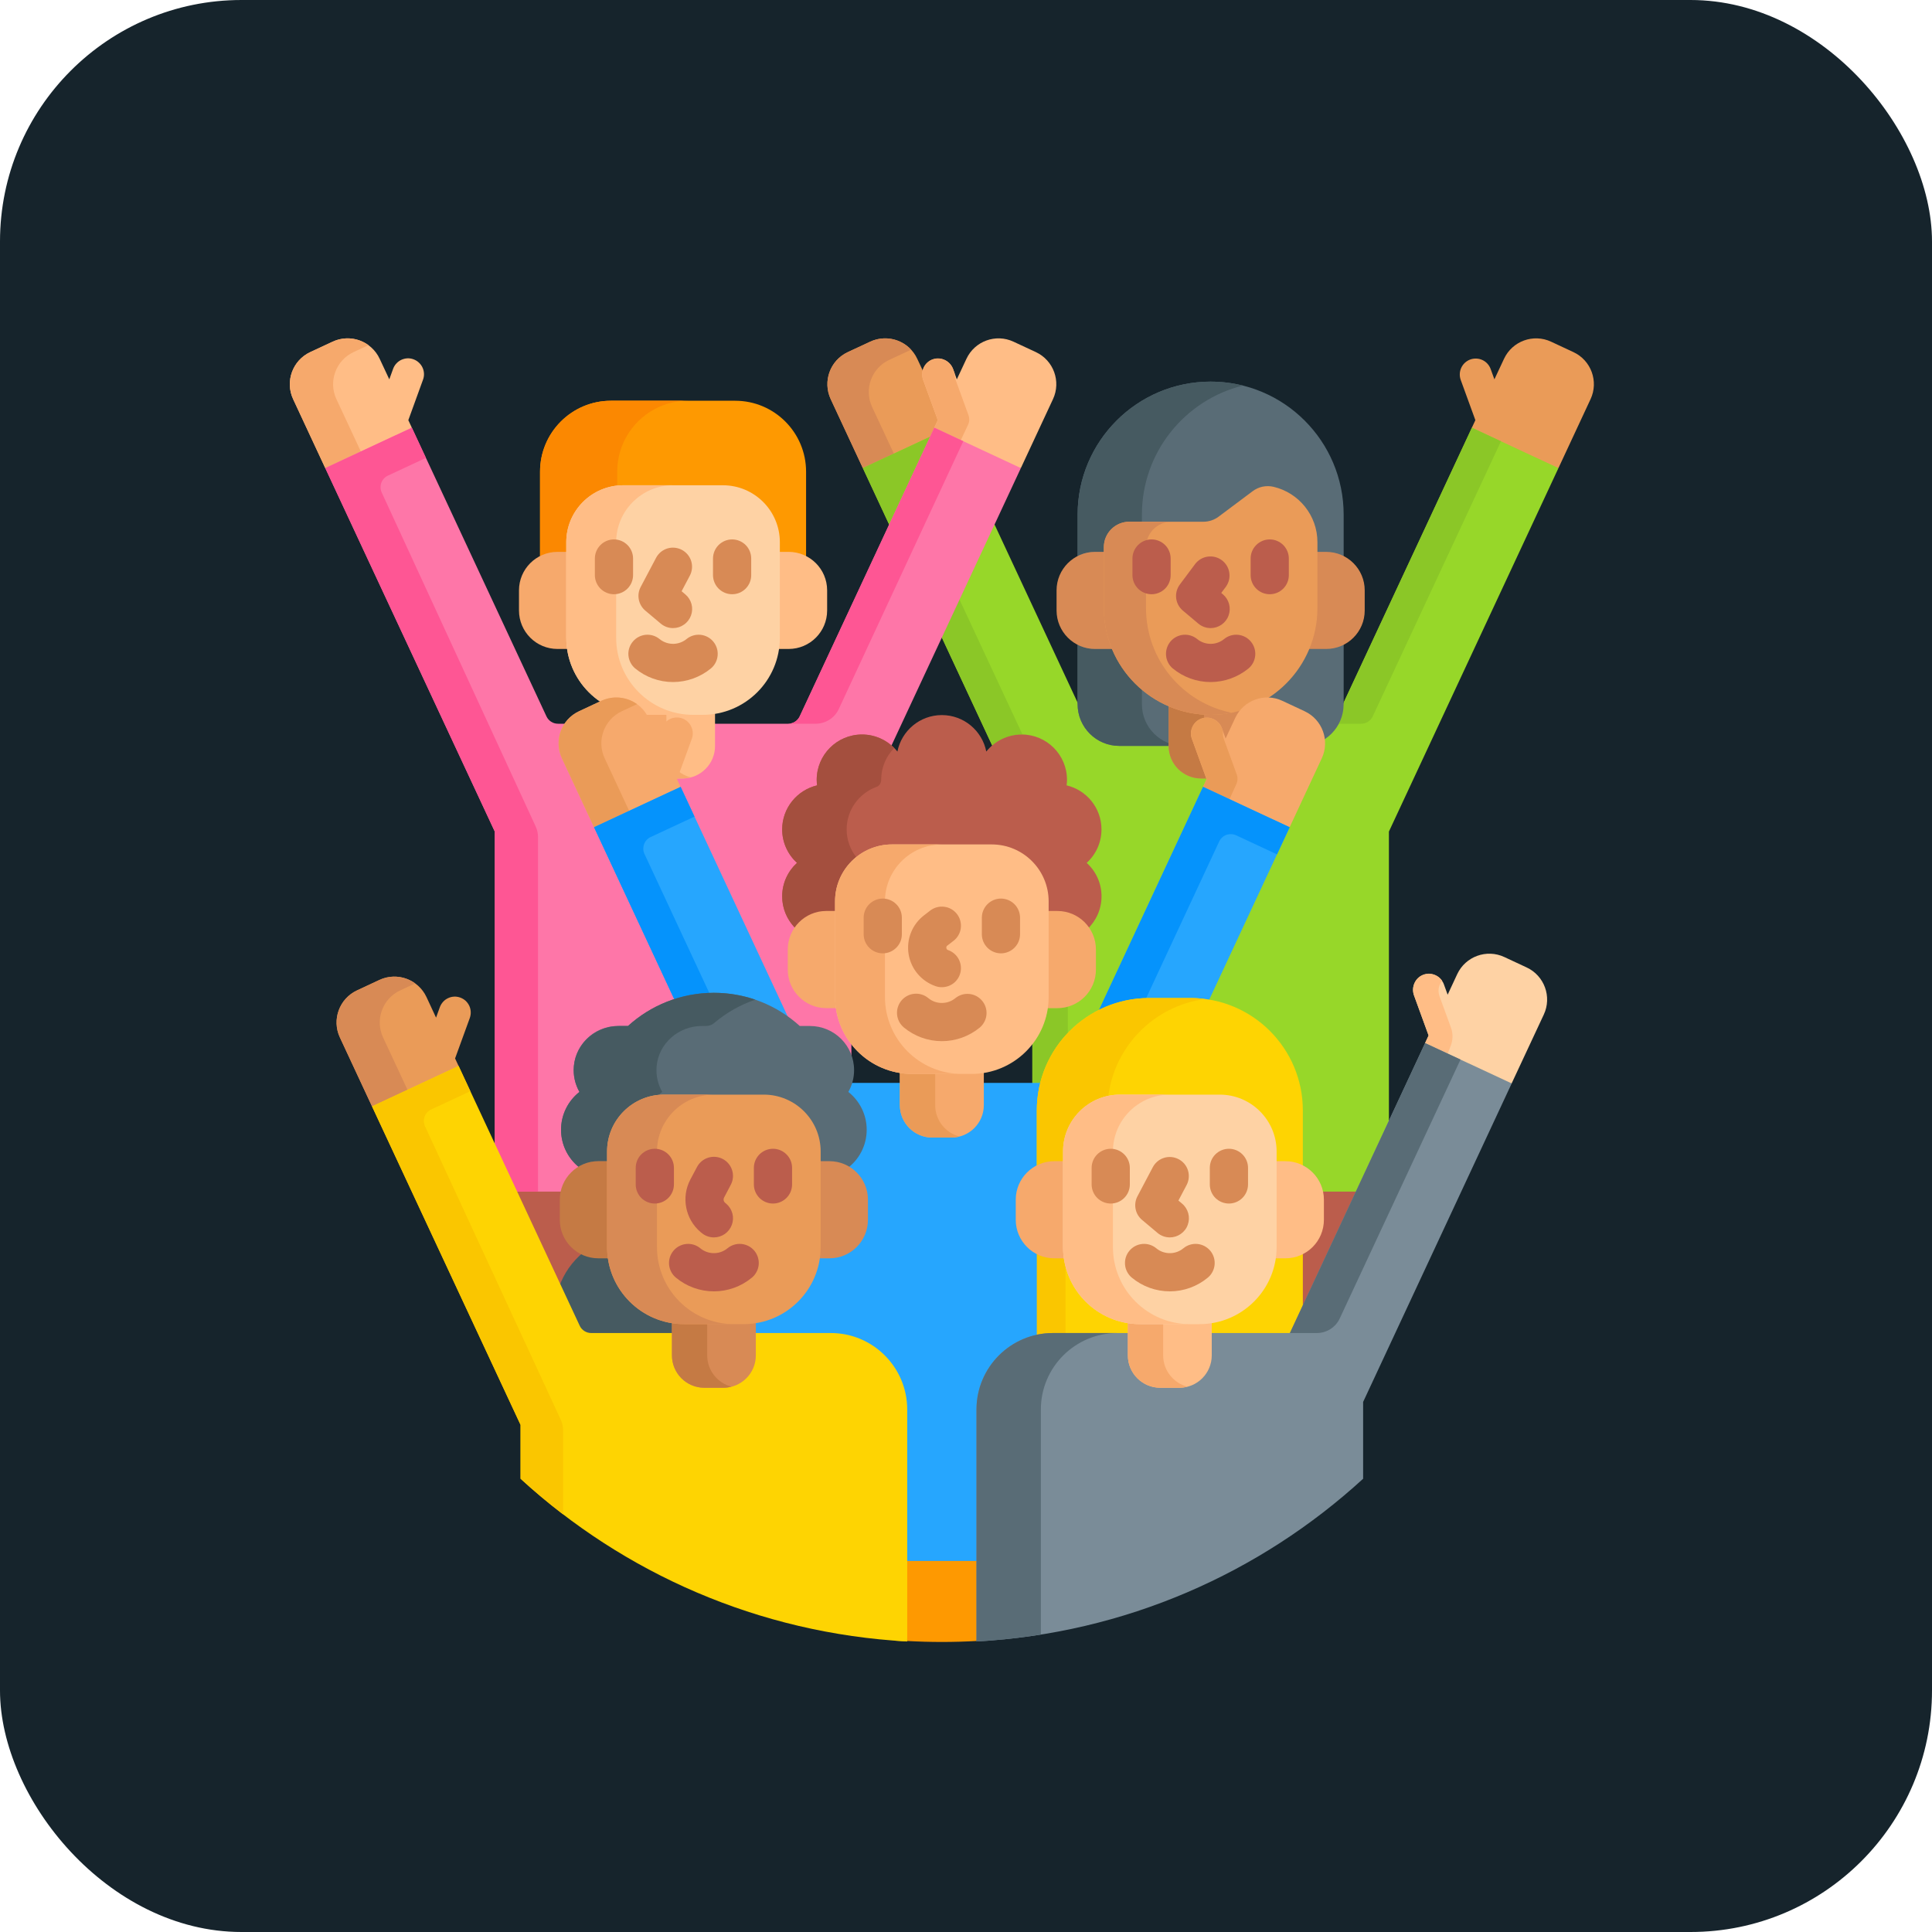 <?xml version="1.0" encoding="UTF-8"?> <svg xmlns="http://www.w3.org/2000/svg" width="40" height="40" viewBox="0 0 40 40" fill="none"><rect width="40" height="40" rx="5" fill="#16242C"></rect><g clip-path="url(#clip0_1825_403)"><path d="M20.27 32.255H18.73V33.726L18.783 33.975C19.02 33.988 19.259 33.995 19.5 33.995C19.741 33.995 19.98 33.988 20.217 33.975L20.27 33.726L20.27 32.255Z" fill="#FE9901"></path><path d="M27.327 24.618L27.34 24.682C27.351 24.734 27.357 24.787 27.357 24.838V25.254C27.357 25.665 27.023 25.999 26.613 25.999H26.368L26.361 26.044C26.265 26.704 25.738 27.238 25.08 27.343L25.036 27.35V27.652H26.739L28.154 24.618H27.327V24.618Z" fill="#BB5D4C"></path><path d="M17.864 9.691L17.988 9.692L19.296 9.082L19.473 8.701L19.161 7.843C19.151 7.816 19.146 7.788 19.146 7.76L18.991 7.429C18.82 7.062 18.384 6.903 18.017 7.074L17.553 7.29C17.186 7.461 17.028 7.897 17.199 8.264L17.864 9.691Z" fill="#EA9B58"></path><path d="M18.056 8.426C17.885 8.059 18.044 7.622 18.41 7.451L18.864 7.24C18.653 7.013 18.313 6.936 18.017 7.074L17.553 7.29C17.186 7.461 17.028 7.897 17.199 8.264L17.864 9.691L17.988 9.691L18.529 9.439L18.056 8.426Z" fill="#D88A55"></path><path d="M32.576 7.29L32.113 7.074C31.746 6.903 31.31 7.062 31.139 7.429L30.94 7.854L30.861 7.636C30.83 7.555 30.769 7.489 30.69 7.453C30.611 7.417 30.521 7.414 30.44 7.443C30.359 7.473 30.292 7.533 30.255 7.612C30.218 7.69 30.213 7.779 30.241 7.861L30.546 8.699L30.473 8.855L30.514 8.932L32.151 9.696L32.266 9.691L32.931 8.264C33.102 7.897 32.943 7.461 32.576 7.29Z" fill="#EA9B58"></path><path d="M8.404 8.971L8.527 8.855L8.454 8.699L8.758 7.861C8.773 7.821 8.78 7.778 8.778 7.734C8.776 7.691 8.766 7.649 8.747 7.609C8.729 7.57 8.703 7.535 8.671 7.506C8.639 7.476 8.602 7.454 8.561 7.439C8.521 7.424 8.478 7.417 8.434 7.419C8.391 7.421 8.349 7.432 8.309 7.45C8.27 7.468 8.235 7.494 8.206 7.526C8.176 7.558 8.154 7.595 8.139 7.636L8.06 7.854L7.861 7.429C7.69 7.062 7.254 6.903 6.887 7.074L6.423 7.29C6.057 7.461 5.898 7.898 6.069 8.264L6.734 9.691L6.858 9.692L8.404 8.971Z" fill="#FFBD86"></path><path d="M6.965 8.264C6.794 7.897 6.953 7.461 7.32 7.29L7.629 7.146C7.42 6.994 7.138 6.957 6.887 7.074L6.423 7.29C6.057 7.461 5.898 7.897 6.069 8.264L6.734 9.691L6.858 9.692L7.493 9.395L6.965 8.264Z" fill="#F6A96C"></path><path d="M31.608 20.03L31.145 19.814C30.778 19.643 30.341 19.802 30.17 20.169L29.972 20.594L29.893 20.376C29.862 20.295 29.8 20.23 29.722 20.194C29.643 20.157 29.553 20.154 29.472 20.183C29.39 20.213 29.324 20.273 29.287 20.352C29.25 20.43 29.245 20.52 29.273 20.602L29.578 21.439L29.505 21.596L29.544 21.672L31.177 22.433L31.297 22.431L31.963 21.005C32.134 20.638 31.975 20.201 31.608 20.03Z" fill="#FED2A4"></path><path d="M29.578 21.439L29.505 21.595L29.973 21.814L30.038 21.646C30.083 21.527 30.084 21.396 30.041 21.277L29.803 20.624C29.784 20.571 29.779 20.513 29.788 20.457C29.797 20.402 29.821 20.349 29.857 20.305C29.813 20.24 29.748 20.193 29.673 20.172C29.598 20.15 29.517 20.156 29.446 20.189C29.288 20.261 29.218 20.45 29.278 20.614L29.578 21.439Z" fill="#FFBD86"></path><path d="M9.456 22.146L9.495 22.07L9.422 21.914L9.727 21.076C9.741 21.035 9.748 20.992 9.746 20.949C9.744 20.906 9.734 20.863 9.716 20.824C9.697 20.785 9.672 20.75 9.64 20.72C9.608 20.691 9.57 20.669 9.53 20.654C9.489 20.639 9.446 20.632 9.403 20.634C9.359 20.636 9.317 20.646 9.278 20.665C9.238 20.683 9.203 20.709 9.174 20.741C9.145 20.773 9.122 20.81 9.107 20.851L9.028 21.069L8.83 20.643C8.658 20.276 8.222 20.118 7.855 20.289L7.392 20.505C7.025 20.676 6.866 21.112 7.037 21.479L7.702 22.906L7.822 22.908L9.456 22.146Z" fill="#EA9B58"></path><path d="M7.931 21.479C7.76 21.112 7.919 20.676 8.286 20.505L8.596 20.36C8.387 20.209 8.105 20.172 7.855 20.289L7.392 20.505C7.025 20.676 6.866 21.112 7.037 21.479L7.702 22.906L7.822 22.908L8.459 22.611L7.931 21.479Z" fill="#D88A55"></path><path d="M11.66 24.682L11.674 24.618H10.625L11.603 26.715L11.648 26.602C11.739 26.373 11.883 26.17 12.068 26.007L12.127 25.955L12.057 25.92C11.802 25.793 11.643 25.538 11.643 25.254V24.838C11.643 24.787 11.649 24.734 11.66 24.682Z" fill="#BB5D4C"></path><path d="M19.331 9.007L17.864 9.691L18.438 10.922L19.331 9.007ZM30.474 8.855L27.761 14.672C27.715 15.075 27.373 15.39 26.957 15.39H23.173C22.758 15.39 22.415 15.075 22.369 14.672L20.562 10.797L19.471 13.137L20.566 15.485C20.727 15.341 20.933 15.26 21.153 15.26C21.641 15.26 22.038 15.657 22.038 16.145C22.038 16.178 22.036 16.213 22.031 16.254L22.025 16.301L22.071 16.312C22.265 16.357 22.439 16.466 22.562 16.623C22.686 16.779 22.753 16.973 22.753 17.172C22.753 17.42 22.647 17.658 22.463 17.826L22.421 17.865L22.463 17.904C22.647 18.072 22.753 18.31 22.753 18.557C22.753 18.784 22.666 19 22.508 19.166L22.478 19.197L22.503 19.233C22.59 19.357 22.637 19.506 22.637 19.659V20.075C22.637 20.485 22.303 20.819 21.893 20.819H21.648L21.642 20.864C21.607 21.104 21.515 21.332 21.374 21.529V22.473H21.578L21.588 22.433C21.843 21.422 22.75 20.716 23.793 20.716H24.646C25.901 20.716 26.921 21.736 26.921 22.991V24.161L26.95 24.175C27.047 24.225 27.132 24.294 27.199 24.38C27.266 24.466 27.314 24.565 27.338 24.671H28.129L28.756 23.326V17.217L32.266 9.691L30.474 8.855Z" fill="#97D729"></path><path d="M30.474 8.855L27.819 14.547V14.581C27.819 14.722 27.785 14.86 27.719 14.984H28.182C28.232 14.984 28.281 14.97 28.323 14.943C28.366 14.916 28.399 14.877 28.421 14.832L31.076 9.136L30.474 8.855ZM19.331 9.007L17.864 9.691L18.438 10.922L19.331 9.007ZM21.153 15.207C21.159 15.207 21.164 15.208 21.17 15.208L19.837 12.352L19.471 13.137L20.542 15.434C20.712 15.287 20.929 15.207 21.153 15.207ZM21.537 22.42C21.635 22.032 21.832 21.676 22.108 21.387V20.842C22.038 20.861 21.966 20.872 21.893 20.872H21.694C21.654 21.145 21.544 21.403 21.374 21.62V22.42H21.537V22.42Z" fill="#8BC727"></path><path d="M21.447 7.29L20.983 7.074C20.616 6.903 20.18 7.062 20.009 7.429L19.81 7.854L19.731 7.636C19.7 7.555 19.639 7.489 19.56 7.453C19.481 7.417 19.392 7.414 19.31 7.443C19.229 7.473 19.162 7.533 19.125 7.612C19.088 7.69 19.083 7.779 19.111 7.861L19.416 8.699L19.343 8.855L19.441 8.959L21.012 9.691L21.136 9.691L21.801 8.264C21.972 7.897 21.813 7.461 21.447 7.29Z" fill="#FFBD86"></path><path d="M20.041 8.798C20.056 8.767 20.065 8.733 20.067 8.698C20.068 8.663 20.063 8.628 20.051 8.595L19.784 7.861C19.768 7.819 19.762 7.773 19.765 7.728L19.736 7.649C19.674 7.479 19.49 7.379 19.318 7.436C19.276 7.449 19.238 7.471 19.204 7.501C19.171 7.53 19.144 7.565 19.125 7.605C19.106 7.644 19.095 7.688 19.092 7.732C19.09 7.776 19.097 7.82 19.112 7.861L19.416 8.699L19.344 8.855L19.441 8.959L19.87 9.159L20.041 8.798Z" fill="#F6A96C"></path><path d="M25.065 7.901C23.544 7.901 22.311 9.135 22.311 10.655V14.581C22.311 15.057 22.697 15.443 23.173 15.443H26.958C27.433 15.443 27.819 15.057 27.819 14.581V10.656C27.819 9.135 26.586 7.901 25.065 7.901Z" fill="#596C76"></path><path d="M22.672 11.426H22.907V11.329C22.907 11.068 23.12 10.855 23.382 10.855H23.642V10.655C23.642 9.364 24.532 8.281 25.731 7.983C25.513 7.929 25.29 7.901 25.065 7.901C23.544 7.901 22.311 9.135 22.311 10.655V11.513C22.423 11.456 22.547 11.426 22.672 11.426ZM23.642 14.581V14.21C23.393 13.99 23.197 13.717 23.07 13.41C23.073 13.419 23.077 13.428 23.081 13.436H22.672C22.542 13.436 22.42 13.404 22.311 13.349V14.581C22.311 15.057 22.697 15.443 23.173 15.443H24.504C24.028 15.443 23.642 15.057 23.642 14.581Z" fill="#465A61"></path><path d="M25.065 14.747C24.766 14.747 24.47 14.685 24.196 14.564V15.446C24.196 15.816 24.497 16.117 24.867 16.117H25.263C25.633 16.117 25.933 15.816 25.933 15.446V14.564C25.66 14.685 25.364 14.747 25.065 14.747Z" fill="#D88A55"></path><path d="M24.927 15.446V14.795C24.675 14.78 24.428 14.722 24.196 14.623V15.446C24.196 15.816 24.497 16.117 24.867 16.117H25.263C25.321 16.117 25.377 16.108 25.43 16.095C25.141 16.02 24.927 15.758 24.927 15.446Z" fill="#C57A44"></path><path d="M22.907 12.589V11.426H22.672C22.232 11.426 21.875 11.783 21.875 12.223V12.639C21.875 13.079 22.232 13.436 22.672 13.436H23.08C22.966 13.168 22.907 12.88 22.907 12.589ZM27.458 11.426H27.223V12.589C27.224 12.88 27.165 13.168 27.05 13.436H27.458C27.898 13.436 28.255 13.079 28.255 12.639V12.223C28.255 11.783 27.898 11.426 27.458 11.426Z" fill="#D88A55"></path><path d="M25.933 10.171C25.994 10.124 26.065 10.092 26.14 10.076C26.215 10.061 26.293 10.061 26.368 10.079C26.888 10.201 27.276 10.668 27.276 11.226V12.589C27.276 13.81 26.286 14.8 25.065 14.8C23.844 14.8 22.854 13.81 22.854 12.589V11.329C22.854 11.038 23.09 10.802 23.381 10.802H24.914C25.028 10.802 25.139 10.765 25.23 10.697L25.933 10.171Z" fill="#EA9B58"></path><path d="M23.727 12.589V11.329C23.727 11.038 23.963 10.802 24.254 10.802H23.381C23.09 10.802 22.854 11.038 22.854 11.329V12.589C22.854 13.81 23.844 14.8 25.065 14.8C25.211 14.8 25.358 14.785 25.501 14.757C24.489 14.554 23.727 13.661 23.727 12.589Z" fill="#D88A55"></path><path d="M25.065 14.121C24.778 14.121 24.5 14.021 24.279 13.838C24.2 13.771 24.151 13.675 24.142 13.571C24.133 13.468 24.165 13.365 24.231 13.285C24.297 13.204 24.392 13.154 24.496 13.143C24.599 13.133 24.703 13.163 24.784 13.229C24.866 13.297 24.971 13.333 25.078 13.33C25.177 13.327 25.271 13.291 25.346 13.229C25.427 13.163 25.531 13.133 25.634 13.143C25.738 13.154 25.833 13.204 25.899 13.285C25.965 13.365 25.997 13.468 25.988 13.571C25.979 13.675 25.93 13.771 25.851 13.838C25.629 14.02 25.352 14.12 25.065 14.121ZM23.842 12.303C23.737 12.303 23.636 12.261 23.562 12.187C23.488 12.113 23.446 12.012 23.446 11.907V11.564C23.446 11.459 23.488 11.358 23.562 11.284C23.636 11.21 23.737 11.168 23.842 11.168C23.947 11.168 24.047 11.21 24.122 11.284C24.196 11.358 24.237 11.459 24.237 11.564V11.907C24.237 12.012 24.196 12.113 24.122 12.187C24.047 12.261 23.947 12.303 23.842 12.303ZM26.288 12.303C26.183 12.303 26.083 12.261 26.009 12.187C25.934 12.113 25.893 12.012 25.893 11.907V11.564C25.893 11.459 25.934 11.358 26.009 11.284C26.083 11.21 26.183 11.168 26.288 11.168C26.393 11.168 26.494 11.21 26.568 11.284C26.642 11.358 26.684 11.459 26.684 11.564V11.907C26.684 12.012 26.642 12.113 26.568 12.187C26.494 12.261 26.393 12.303 26.288 12.303ZM25.065 13.004C24.972 13.004 24.881 12.971 24.81 12.911L24.489 12.641C24.412 12.576 24.363 12.484 24.351 12.383C24.34 12.283 24.367 12.182 24.428 12.101L24.748 11.672C24.812 11.591 24.905 11.537 25.008 11.524C25.11 11.51 25.215 11.537 25.297 11.599C25.38 11.661 25.436 11.753 25.451 11.855C25.467 11.958 25.442 12.062 25.382 12.146L25.285 12.276L25.32 12.306C25.382 12.358 25.426 12.428 25.447 12.507C25.468 12.585 25.464 12.668 25.436 12.744C25.409 12.82 25.358 12.886 25.292 12.932C25.225 12.979 25.146 13.004 25.065 13.004Z" fill="#BB5D4C"></path><path d="M11.542 11.479H11.777V11.226C11.777 10.605 12.282 10.1 12.903 10.1H14.968C15.588 10.1 16.093 10.605 16.093 11.226V11.479H16.328C16.459 11.479 16.582 11.513 16.689 11.573V9.766C16.689 8.955 16.032 8.297 15.221 8.297H12.649C11.838 8.297 11.181 8.955 11.181 9.766V11.573C11.291 11.511 11.416 11.479 11.542 11.479Z" fill="#FE9901"></path><path d="M12.779 9.766C12.779 8.955 13.436 8.297 14.247 8.297H12.649C11.838 8.297 11.181 8.955 11.181 9.766V11.573C11.291 11.511 11.415 11.479 11.542 11.479H11.777V11.226C11.777 10.647 12.216 10.169 12.779 10.107V9.766H12.779Z" fill="#FB8801"></path><path d="M10.244 23.801L10.65 24.671H11.662L11.673 24.633C11.724 24.452 11.843 24.298 12.004 24.201L12.067 24.163L12.01 24.116C11.903 24.027 11.817 23.916 11.758 23.791C11.7 23.665 11.669 23.528 11.669 23.39C11.669 23.099 11.8 22.829 12.029 22.649L12.065 22.62L12.043 22.581C11.969 22.452 11.93 22.305 11.93 22.157C11.93 21.681 12.317 21.295 12.792 21.295H13.023L13.038 21.281C13.516 20.847 14.134 20.608 14.78 20.608C15.427 20.608 16.045 20.847 16.523 21.281L16.538 21.295H16.769C17.217 21.295 17.585 21.638 17.627 22.076V21.529C17.485 21.332 17.394 21.104 17.358 20.864L17.352 20.819H17.107C16.697 20.819 16.363 20.485 16.363 20.075V19.659C16.363 19.506 16.409 19.358 16.497 19.233L16.522 19.197L16.492 19.166C16.334 19 16.247 18.784 16.247 18.557C16.247 18.31 16.353 18.072 16.537 17.904L16.58 17.865L16.537 17.826C16.353 17.658 16.247 17.42 16.247 17.172C16.247 16.973 16.314 16.779 16.438 16.623C16.562 16.466 16.735 16.357 16.929 16.312L16.975 16.301L16.97 16.254C16.965 16.218 16.962 16.181 16.962 16.145C16.962 15.657 17.359 15.26 17.847 15.26C18.067 15.26 18.273 15.341 18.434 15.485L21.136 9.691L19.344 8.855L16.557 14.832C16.535 14.877 16.502 14.916 16.459 14.943C16.417 14.97 16.368 14.984 16.318 14.984H11.553C11.502 14.984 11.453 14.97 11.411 14.943C11.369 14.916 11.335 14.877 11.314 14.832L8.527 8.855L6.734 9.691L10.244 17.217V23.801Z" fill="#FE76A8"></path><path d="M19.344 8.855L16.557 14.832C16.536 14.876 16.504 14.913 16.464 14.939C16.424 14.966 16.377 14.981 16.329 14.983L16.329 14.984H16.888C16.989 14.984 17.087 14.955 17.172 14.901C17.256 14.848 17.324 14.771 17.366 14.68L19.944 9.135L19.344 8.855ZM10.244 23.801L10.65 24.671H11.139V17.333C11.139 17.256 11.123 17.181 11.091 17.112L7.903 10.197C7.874 10.133 7.871 10.061 7.895 9.995C7.919 9.93 7.968 9.877 8.031 9.847L8.818 9.48L8.527 8.855L6.734 9.691L10.244 17.217V23.801Z" fill="#FE5694"></path><path d="M14.55 14.747H13.32C13.233 14.747 13.149 14.74 13.066 14.726V15.446C13.066 15.816 13.367 16.117 13.737 16.117H14.133C14.503 16.117 14.804 15.816 14.804 15.446V14.726C14.72 14.74 14.635 14.747 14.55 14.747Z" fill="#FFBD86"></path><path d="M13.797 15.446V14.747H13.32C13.233 14.747 13.149 14.74 13.066 14.726V15.446C13.066 15.816 13.367 16.117 13.737 16.117H14.133C14.191 16.117 14.247 16.108 14.3 16.095C14.011 16.02 13.797 15.758 13.797 15.446ZM27.012 14.726L26.548 14.509C26.181 14.338 25.745 14.497 25.574 14.864L25.375 15.29L25.296 15.071C25.265 14.99 25.204 14.925 25.125 14.889C25.046 14.853 24.956 14.849 24.875 14.879C24.794 14.908 24.727 14.969 24.69 15.047C24.653 15.125 24.648 15.215 24.677 15.297L24.981 16.134L24.908 16.291L25.024 16.403L26.591 17.134L26.701 17.127L27.366 15.7C27.537 15.333 27.378 14.897 27.012 14.726Z" fill="#F6A96C"></path><path d="M25.598 16.232C25.626 16.169 25.629 16.098 25.605 16.033L25.337 15.297C25.319 15.246 25.313 15.192 25.321 15.139L25.301 15.084C25.239 14.915 25.055 14.814 24.883 14.871C24.841 14.885 24.802 14.907 24.769 14.936C24.736 14.965 24.709 15 24.69 15.04C24.671 15.08 24.659 15.123 24.657 15.167C24.655 15.211 24.662 15.255 24.677 15.297L24.982 16.134L24.909 16.291L25.024 16.403L25.434 16.594L25.598 16.232Z" fill="#EA9B58"></path><path d="M11.777 13.204V11.426H11.542C11.102 11.426 10.745 11.783 10.745 12.223V12.639C10.745 13.079 11.102 13.436 11.542 13.436H11.794C11.783 13.359 11.777 13.282 11.777 13.204Z" fill="#F6A96C"></path><path d="M16.328 11.426H16.093V13.204C16.093 13.283 16.087 13.361 16.076 13.436H16.328C16.768 13.436 17.125 13.079 17.125 12.639V12.223C17.125 11.783 16.768 11.426 16.328 11.426Z" fill="#FFBD86"></path><path d="M14.55 14.8H13.32C12.438 14.8 11.724 14.085 11.724 13.204V11.226C11.724 10.575 12.252 10.047 12.903 10.047H14.967C15.618 10.047 16.146 10.575 16.146 11.226V13.204C16.146 14.085 15.432 14.8 14.55 14.8Z" fill="#FED2A4"></path><path d="M12.757 13.204V11.226C12.757 10.575 13.285 10.047 13.936 10.047H12.903C12.252 10.047 11.724 10.575 11.724 11.226V13.204C11.724 14.085 12.438 14.8 13.32 14.8H14.353C13.472 14.8 12.757 14.085 12.757 13.204Z" fill="#FFBD86"></path><path d="M13.988 16.397L14.091 16.291L14.018 16.134L14.323 15.297C14.338 15.256 14.345 15.213 14.343 15.17C14.341 15.127 14.331 15.084 14.312 15.045C14.294 15.005 14.268 14.97 14.236 14.941C14.204 14.912 14.167 14.889 14.126 14.874C14.086 14.86 14.043 14.853 13.999 14.855C13.956 14.857 13.914 14.867 13.874 14.885C13.835 14.904 13.8 14.93 13.771 14.961C13.741 14.993 13.719 15.031 13.704 15.071L13.624 15.29L13.426 14.864C13.255 14.497 12.819 14.338 12.452 14.509L11.988 14.726C11.621 14.897 11.463 15.333 11.634 15.7L12.299 17.127L12.423 17.127L13.988 16.397Z" fill="#F6A96C"></path><path d="M12.519 15.7C12.348 15.333 12.507 14.897 12.873 14.726L13.189 14.579C12.981 14.43 12.701 14.394 12.452 14.509L11.988 14.726C11.621 14.897 11.463 15.333 11.634 15.7L12.299 17.127L12.423 17.127L13.048 16.835L12.519 15.7Z" fill="#EA9B58"></path><path d="M13.935 14.121C13.648 14.121 13.37 14.021 13.149 13.838C13.07 13.771 13.021 13.675 13.011 13.571C13.002 13.468 13.034 13.365 13.101 13.285C13.167 13.204 13.262 13.154 13.366 13.143C13.469 13.133 13.572 13.163 13.653 13.229C13.736 13.297 13.841 13.333 13.948 13.33C14.046 13.327 14.141 13.291 14.216 13.229C14.297 13.163 14.4 13.133 14.504 13.143C14.607 13.154 14.703 13.204 14.769 13.285C14.835 13.365 14.867 13.468 14.858 13.571C14.849 13.675 14.8 13.771 14.72 13.838C14.499 14.02 14.222 14.12 13.935 14.121ZM12.711 12.303C12.607 12.303 12.506 12.261 12.432 12.187C12.358 12.113 12.316 12.012 12.316 11.907V11.564C12.316 11.459 12.358 11.358 12.432 11.284C12.506 11.21 12.607 11.168 12.711 11.168C12.816 11.168 12.917 11.21 12.991 11.284C13.065 11.358 13.107 11.459 13.107 11.564V11.907C13.107 12.012 13.065 12.113 12.991 12.187C12.917 12.261 12.816 12.303 12.711 12.303ZM15.158 12.303C15.053 12.303 14.953 12.261 14.878 12.187C14.804 12.113 14.762 12.012 14.762 11.907V11.564C14.762 11.459 14.804 11.358 14.878 11.284C14.953 11.21 15.053 11.168 15.158 11.168C15.263 11.168 15.364 11.21 15.438 11.284C15.512 11.358 15.553 11.459 15.553 11.564V11.907C15.553 12.126 15.377 12.303 15.158 12.303ZM13.934 13.004C13.841 13.004 13.751 12.971 13.68 12.911L13.359 12.641C13.29 12.582 13.243 12.502 13.226 12.414C13.208 12.325 13.222 12.233 13.264 12.154L13.585 11.546C13.634 11.454 13.718 11.386 13.818 11.355C13.918 11.325 14.025 11.336 14.117 11.384C14.209 11.433 14.279 11.516 14.31 11.615C14.341 11.714 14.332 11.822 14.284 11.915L14.112 12.241L14.189 12.306C14.251 12.358 14.296 12.428 14.317 12.507C14.338 12.585 14.334 12.668 14.306 12.744C14.278 12.82 14.228 12.886 14.161 12.932C14.095 12.979 14.016 13.004 13.934 13.004Z" fill="#D88A55"></path><path d="M22.805 17.172C22.805 16.729 22.497 16.358 22.083 16.26C22.088 16.223 22.091 16.184 22.091 16.145C22.091 15.627 21.671 15.207 21.153 15.207C20.856 15.207 20.592 15.345 20.42 15.56C20.335 15.13 19.956 14.805 19.5 14.805C19.044 14.805 18.665 15.13 18.58 15.56C18.408 15.345 18.144 15.207 17.847 15.207C17.329 15.207 16.909 15.627 16.909 16.145C16.909 16.184 16.912 16.222 16.917 16.26C16.503 16.358 16.194 16.729 16.194 17.172C16.194 17.447 16.313 17.693 16.501 17.865C16.313 18.036 16.194 18.283 16.194 18.557C16.194 18.827 16.309 19.07 16.491 19.241C16.625 19.044 16.851 18.914 17.107 18.914H17.342V18.662C17.342 18.041 17.847 17.536 18.468 17.536H20.532C21.153 17.536 21.658 18.041 21.658 18.662V18.914H21.893C22.148 18.914 22.374 19.044 22.509 19.241C22.691 19.07 22.806 18.827 22.806 18.557C22.806 18.283 22.687 18.036 22.499 17.865C22.687 17.693 22.805 17.447 22.805 17.172Z" fill="#BB5D4C"></path><path d="M16.453 19.203C16.597 18.997 16.836 18.861 17.107 18.861H17.289V18.662C17.289 18.291 17.46 17.961 17.727 17.745C17.604 17.587 17.529 17.389 17.529 17.172C17.529 16.767 17.787 16.422 18.148 16.291C18.208 16.27 18.244 16.21 18.244 16.146V16.145C18.244 15.888 18.347 15.656 18.514 15.487C18.344 15.314 18.108 15.207 17.847 15.207C17.329 15.207 16.909 15.627 16.909 16.145C16.909 16.184 16.912 16.223 16.917 16.26C16.503 16.358 16.194 16.729 16.194 17.172C16.194 17.447 16.313 17.693 16.501 17.865C16.313 18.037 16.194 18.283 16.194 18.557C16.194 18.808 16.293 19.035 16.453 19.203Z" fill="#A44F3E"></path><path d="M23.793 20.716H24.646C24.771 20.716 24.893 20.727 25.013 20.746L26.701 17.127L24.908 16.291L22.719 20.986C23.049 20.808 23.418 20.716 23.793 20.716Z" fill="#26A6FE"></path><path d="M25.593 17.294L26.439 17.689L26.701 17.127L24.908 16.291L22.719 20.986C23.023 20.823 23.36 20.731 23.705 20.719L25.242 17.422C25.272 17.358 25.326 17.309 25.391 17.285C25.457 17.262 25.53 17.265 25.593 17.294Z" fill="#0593FC"></path><path d="M14.78 20.608C15.349 20.607 15.901 20.794 16.353 21.14L14.092 16.291L12.299 17.127L13.981 20.734C14.239 20.65 14.509 20.608 14.78 20.608Z" fill="#26A6FE"></path><path d="M13.471 17.33L14.379 16.907L14.092 16.291L12.299 17.127L13.981 20.734C14.217 20.658 14.462 20.616 14.709 20.609L13.343 17.68C13.314 17.617 13.311 17.545 13.335 17.479C13.358 17.413 13.407 17.36 13.471 17.33Z" fill="#0593FC"></path><path d="M23.36 27.343C22.701 27.238 22.174 26.704 22.078 26.044L22.071 25.999H21.827C21.416 25.999 21.082 25.665 21.082 25.254V24.838C21.082 24.558 21.238 24.303 21.49 24.175L21.518 24.161V22.991C21.518 22.794 21.544 22.602 21.591 22.42H17.589C17.571 22.476 17.547 22.53 17.518 22.581L17.496 22.621L17.531 22.649C17.76 22.829 17.892 23.099 17.892 23.39C17.892 23.528 17.861 23.665 17.802 23.791C17.743 23.916 17.657 24.027 17.551 24.116L17.494 24.163L17.557 24.202C17.783 24.338 17.918 24.576 17.918 24.838V25.255C17.918 25.665 17.584 25.999 17.173 25.999H16.929L16.922 26.044C16.826 26.704 16.299 27.238 15.641 27.343L15.596 27.35V27.652H17.201C18.044 27.652 18.73 28.338 18.73 29.181V32.318H20.27V29.181C20.27 28.338 20.956 27.652 21.799 27.652H23.404V27.35L23.36 27.343Z" fill="#26A6FE"></path><path d="M21.827 29.038C21.827 29.038 26.867 28.978 26.974 29.038V22.991C26.974 21.705 25.932 20.663 24.646 20.663H23.793C22.508 20.663 21.466 21.705 21.466 22.991V24.188C21.466 25.346 21.696 29.038 21.827 29.038Z" fill="#FED402"></path><path d="M24.951 20.684C24.85 20.67 24.748 20.663 24.646 20.663H23.793C22.508 20.663 21.466 21.705 21.466 22.991V29.185C21.576 29.123 21.701 29.091 21.827 29.091H22.062V23.841C22.062 23.305 22.439 22.856 22.941 22.744C23.054 21.675 23.89 20.822 24.951 20.684Z" fill="#FAC600"></path><path d="M31.298 22.431L29.505 21.596L26.706 27.599H21.799C20.926 27.599 20.217 28.308 20.217 29.181V33.985C23.297 33.816 26.088 32.57 28.222 30.616V29.026L31.298 22.431Z" fill="#7A8C98"></path><path d="M30.238 21.937L29.505 21.596L26.706 27.599H27.262C27.362 27.599 27.46 27.571 27.545 27.517C27.63 27.463 27.697 27.386 27.739 27.295L30.238 21.937ZM21.55 29.181C21.55 28.308 22.259 27.599 23.133 27.599H21.799C20.926 27.599 20.217 28.308 20.217 29.181V33.985C20.664 33.96 21.109 33.913 21.55 33.842V29.181Z" fill="#596C76"></path><path d="M11.954 27.469C11.98 27.524 12.021 27.57 12.071 27.602C12.122 27.635 12.181 27.652 12.241 27.652H13.965V27.35L13.92 27.343C13.262 27.238 12.735 26.704 12.639 26.044L12.632 25.999H12.388C12.276 25.999 12.171 25.974 12.076 25.93C11.845 26.119 11.671 26.368 11.573 26.651L11.954 27.469Z" fill="#465A61"></path><path d="M17.201 27.599H12.241C12.191 27.599 12.142 27.585 12.099 27.558C12.057 27.531 12.023 27.493 12.002 27.447L9.495 22.07L7.702 22.906L10.778 29.501V30.616C12.911 32.57 15.703 33.816 18.783 33.985V29.181C18.782 28.308 18.074 27.599 17.201 27.599Z" fill="#FED402"></path><path d="M18.522 33.968C18.608 33.974 18.695 33.98 18.783 33.985V33.965C18.695 33.965 18.608 33.966 18.522 33.968ZM11.659 31.354V29.617C11.659 29.541 11.643 29.465 11.611 29.396L8.8 23.32C8.77 23.256 8.767 23.184 8.791 23.118C8.815 23.053 8.864 23 8.927 22.97L9.738 22.592L9.495 22.07L7.702 22.906L10.778 29.501V30.616C11.06 30.875 11.354 31.121 11.659 31.354Z" fill="#FAC600"></path><path d="M20.115 22.183H18.885C18.798 22.183 18.714 22.175 18.631 22.162V22.881C18.631 23.252 18.932 23.552 19.302 23.552H19.698C20.068 23.552 20.369 23.252 20.369 22.881V22.162C20.285 22.175 20.2 22.183 20.115 22.183Z" fill="#F6A96C"></path><path d="M19.362 22.881V22.183H18.885C18.798 22.183 18.714 22.175 18.631 22.162V22.881C18.631 23.252 18.932 23.552 19.302 23.552H19.698C19.756 23.552 19.812 23.544 19.865 23.53C19.576 23.456 19.362 23.194 19.362 22.881Z" fill="#EA9B58"></path><path d="M17.342 20.64V18.861H17.107C16.667 18.861 16.31 19.218 16.31 19.659V20.075C16.31 20.515 16.667 20.872 17.107 20.872H17.359C17.348 20.795 17.342 20.717 17.342 20.64ZM21.893 18.861H21.658V20.64C21.658 20.719 21.652 20.796 21.641 20.872H21.893C22.333 20.872 22.69 20.515 22.69 20.075V19.659C22.69 19.218 22.333 18.861 21.893 18.861Z" fill="#F6A96C"></path><path d="M20.115 22.235H18.885C18.003 22.235 17.289 21.521 17.289 20.64V18.662C17.289 18.011 17.817 17.483 18.468 17.483H20.532C21.183 17.483 21.711 18.011 21.711 18.662V20.64C21.711 21.521 20.997 22.235 20.115 22.235Z" fill="#FFBD86"></path><path d="M18.322 20.64V18.662C18.322 18.011 18.85 17.483 19.501 17.483H18.468C17.817 17.483 17.289 18.011 17.289 18.662V20.64C17.289 21.521 18.003 22.235 18.885 22.235H19.918C19.037 22.235 18.322 21.521 18.322 20.64Z" fill="#F6A96C"></path><path d="M19.5 21.556C19.213 21.556 18.936 21.456 18.715 21.274C18.675 21.241 18.642 21.2 18.617 21.154C18.593 21.108 18.578 21.058 18.573 21.006C18.563 20.902 18.595 20.798 18.662 20.717C18.729 20.636 18.825 20.585 18.929 20.575C19.034 20.565 19.138 20.597 19.219 20.664C19.301 20.733 19.406 20.769 19.514 20.765C19.612 20.762 19.706 20.727 19.782 20.664C19.863 20.599 19.966 20.568 20.069 20.579C20.173 20.589 20.268 20.64 20.334 20.72C20.401 20.8 20.433 20.903 20.424 21.007C20.415 21.11 20.365 21.206 20.286 21.274C20.064 21.456 19.787 21.556 19.5 21.556ZM18.277 19.738C18.172 19.738 18.071 19.696 17.997 19.622C17.923 19.548 17.881 19.448 17.881 19.343V19C17.881 18.895 17.923 18.794 17.997 18.72C18.071 18.646 18.172 18.604 18.277 18.604C18.382 18.604 18.482 18.646 18.556 18.72C18.631 18.794 18.672 18.895 18.672 19V19.343C18.672 19.448 18.631 19.548 18.556 19.622C18.482 19.696 18.382 19.738 18.277 19.738ZM20.723 19.738C20.619 19.738 20.518 19.696 20.444 19.622C20.37 19.548 20.328 19.448 20.328 19.343V19C20.328 18.895 20.37 18.794 20.444 18.72C20.518 18.646 20.619 18.604 20.723 18.604C20.828 18.604 20.929 18.646 21.003 18.72C21.077 18.794 21.119 18.895 21.119 19V19.343C21.119 19.448 21.077 19.548 21.003 19.622C20.929 19.696 20.828 19.738 20.723 19.738ZM19.5 20.439C19.458 20.439 19.415 20.433 19.372 20.418C19.078 20.317 18.863 20.064 18.812 19.757C18.762 19.449 18.884 19.141 19.131 18.951L19.259 18.852C19.3 18.821 19.347 18.797 19.397 18.784C19.448 18.77 19.5 18.767 19.551 18.774C19.603 18.78 19.653 18.797 19.698 18.823C19.743 18.849 19.782 18.884 19.814 18.925C19.845 18.966 19.869 19.013 19.882 19.063C19.895 19.113 19.899 19.166 19.892 19.217C19.886 19.269 19.869 19.318 19.843 19.363C19.817 19.408 19.782 19.448 19.741 19.479L19.613 19.578C19.606 19.583 19.588 19.597 19.593 19.628C19.598 19.659 19.62 19.667 19.628 19.67C19.716 19.7 19.791 19.761 19.839 19.841C19.887 19.922 19.905 20.016 19.89 20.109C19.875 20.201 19.827 20.285 19.756 20.346C19.684 20.406 19.594 20.439 19.5 20.439Z" fill="#D88A55"></path><path d="M11.616 23.39C11.616 23.718 11.775 24.01 12.021 24.191C12.133 24.128 12.259 24.094 12.387 24.094H12.622V23.841C12.622 23.221 13.127 22.715 13.748 22.715H15.813C16.433 22.715 16.939 23.221 16.939 23.841V24.094H17.173C17.306 24.094 17.431 24.13 17.54 24.191C17.785 24.01 17.944 23.718 17.944 23.39C17.944 23.072 17.795 22.79 17.564 22.607C17.642 22.47 17.683 22.315 17.683 22.157C17.683 21.651 17.274 21.242 16.769 21.242H16.558C16.089 20.815 15.465 20.555 14.78 20.555C14.096 20.555 13.472 20.815 13.002 21.242H12.792C12.287 21.242 11.877 21.651 11.877 22.157C11.877 22.321 11.921 22.474 11.996 22.607C11.765 22.79 11.616 23.072 11.616 23.39Z" fill="#596C76"></path><path d="M11.616 23.39C11.616 23.698 11.756 23.974 11.976 24.156C12.1 24.081 12.242 24.041 12.387 24.041H12.569V23.841C12.569 23.227 13.04 22.722 13.641 22.668C13.663 22.647 13.686 22.626 13.71 22.607C13.619 22.446 13.578 22.261 13.595 22.077C13.636 21.6 14.052 21.242 14.53 21.242H14.617C14.678 21.242 14.738 21.222 14.784 21.182C15.036 20.968 15.325 20.804 15.637 20.697C15.361 20.603 15.072 20.555 14.78 20.555C14.096 20.555 13.472 20.815 13.002 21.242H12.816C12.338 21.242 11.922 21.6 11.881 22.077C11.865 22.261 11.905 22.446 11.997 22.607C11.765 22.79 11.616 23.072 11.616 23.39Z" fill="#465A61"></path><path d="M15.396 27.363H14.165C14.079 27.363 13.994 27.355 13.912 27.341V28.061C13.912 28.432 14.212 28.732 14.582 28.732H14.978C15.348 28.732 15.649 28.432 15.649 28.061V27.341C15.565 27.355 15.48 27.362 15.396 27.363Z" fill="#D88A55"></path><path d="M14.642 28.061V27.363H14.165C14.079 27.363 13.994 27.355 13.912 27.341V28.061C13.912 28.432 14.212 28.732 14.582 28.732H14.978C15.036 28.732 15.092 28.724 15.145 28.71C14.856 28.636 14.642 28.374 14.642 28.061Z" fill="#C57A44"></path><path d="M17.173 24.041H16.938V25.82C16.938 25.898 16.932 25.976 16.921 26.052H17.173C17.613 26.052 17.97 25.695 17.97 25.254V24.838C17.97 24.398 17.613 24.041 17.173 24.041Z" fill="#D88A55"></path><path d="M12.622 25.82V24.041H12.387C11.947 24.041 11.59 24.398 11.59 24.838V25.254C11.59 25.695 11.947 26.052 12.387 26.052H12.64C12.628 25.975 12.622 25.897 12.622 25.82Z" fill="#C57A44"></path><path d="M15.396 27.415H14.165C13.284 27.415 12.569 26.701 12.569 25.82V23.841C12.569 23.19 13.097 22.663 13.748 22.663H15.813C16.463 22.663 16.991 23.19 16.991 23.841V25.82C16.991 26.701 16.277 27.415 15.396 27.415Z" fill="#EA9B58"></path><path d="M13.602 25.82V23.841C13.602 23.19 14.13 22.663 14.781 22.663H13.748C13.097 22.663 12.569 23.19 12.569 23.841V25.82C12.569 26.701 13.284 27.415 14.165 27.415H15.198C14.317 27.415 13.602 26.701 13.602 25.82Z" fill="#D88A55"></path><path d="M14.78 26.736C14.494 26.736 14.216 26.636 13.995 26.453C13.914 26.387 13.863 26.29 13.853 26.186C13.843 26.081 13.875 25.977 13.942 25.897C14.009 25.816 14.105 25.765 14.21 25.755C14.314 25.745 14.418 25.777 14.499 25.844C14.582 25.913 14.687 25.948 14.794 25.945C14.892 25.942 14.986 25.907 15.062 25.844C15.102 25.811 15.148 25.786 15.197 25.771C15.247 25.755 15.299 25.75 15.351 25.755C15.403 25.76 15.453 25.775 15.499 25.799C15.545 25.823 15.585 25.856 15.619 25.896C15.652 25.936 15.677 25.983 15.692 26.032C15.707 26.082 15.713 26.134 15.708 26.186C15.703 26.238 15.688 26.288 15.663 26.334C15.639 26.38 15.606 26.42 15.566 26.453C15.345 26.636 15.067 26.736 14.78 26.736ZM13.557 24.918C13.452 24.918 13.352 24.876 13.277 24.802C13.203 24.728 13.162 24.627 13.162 24.523V24.179C13.162 24.074 13.203 23.974 13.277 23.9C13.352 23.826 13.452 23.784 13.557 23.784C13.662 23.784 13.763 23.826 13.837 23.9C13.911 23.974 13.953 24.074 13.953 24.179V24.523C13.953 24.627 13.911 24.728 13.837 24.802C13.763 24.876 13.662 24.918 13.557 24.918ZM16.004 24.918C15.899 24.918 15.798 24.876 15.724 24.802C15.65 24.728 15.608 24.627 15.608 24.523V24.179C15.608 24.074 15.65 23.974 15.724 23.9C15.798 23.826 15.899 23.784 16.004 23.784C16.109 23.784 16.209 23.826 16.283 23.9C16.358 23.974 16.399 24.074 16.399 24.179V24.523C16.399 24.627 16.358 24.728 16.283 24.802C16.209 24.876 16.109 24.918 16.004 24.918ZM14.78 25.619C14.687 25.619 14.597 25.586 14.526 25.526L14.504 25.508C14.189 25.243 14.1 24.787 14.292 24.423L14.431 24.161C14.48 24.068 14.563 23.999 14.664 23.968C14.764 23.937 14.872 23.947 14.965 23.996C15.058 24.045 15.127 24.129 15.158 24.229C15.189 24.329 15.179 24.437 15.13 24.53L14.992 24.793C14.972 24.829 14.981 24.876 15.013 24.903L15.035 24.921C15.097 24.973 15.142 25.044 15.163 25.122C15.184 25.2 15.18 25.283 15.152 25.359C15.124 25.436 15.073 25.501 15.007 25.548C14.941 25.594 14.861 25.619 14.78 25.619Z" fill="#BB5D4C"></path><path d="M24.835 27.363H23.604C23.518 27.363 23.434 27.355 23.351 27.341V28.061C23.351 28.432 23.651 28.732 24.022 28.732H24.418C24.788 28.732 25.088 28.432 25.088 28.061V27.341C25.005 27.355 24.92 27.362 24.835 27.363Z" fill="#FFBD86"></path><path d="M24.082 28.061V27.363H23.605C23.518 27.363 23.434 27.355 23.351 27.341V28.061C23.351 28.432 23.652 28.732 24.022 28.732H24.418C24.476 28.732 24.532 28.724 24.585 28.71C24.296 28.636 24.082 28.374 24.082 28.061ZM22.062 25.82V24.041H21.827C21.387 24.041 21.03 24.398 21.03 24.838V25.254C21.03 25.695 21.387 26.052 21.827 26.052H22.079C22.067 25.975 22.062 25.897 22.062 25.82Z" fill="#F6A96C"></path><path d="M26.613 24.041H26.378V25.82C26.378 25.898 26.372 25.976 26.36 26.052H26.613C27.053 26.052 27.41 25.695 27.41 25.254V24.838C27.41 24.398 27.053 24.041 26.613 24.041Z" fill="#FFBD86"></path><path d="M24.835 27.415H23.604C22.723 27.415 22.009 26.701 22.009 25.82V23.841C22.009 23.19 22.536 22.663 23.187 22.663H25.252C25.903 22.663 26.431 23.19 26.431 23.841V25.82C26.431 26.701 25.716 27.415 24.835 27.415Z" fill="#FED2A4"></path><path d="M23.042 25.82V23.841C23.042 23.19 23.57 22.663 24.22 22.663H23.187C22.536 22.663 22.009 23.19 22.009 23.841V25.82C22.009 26.701 22.723 27.415 23.604 27.415H24.637C23.756 27.415 23.042 26.701 23.042 25.82Z" fill="#FFBD86"></path><path d="M24.22 26.736C23.933 26.736 23.655 26.636 23.434 26.453C23.354 26.387 23.302 26.29 23.293 26.186C23.283 26.081 23.315 25.977 23.382 25.897C23.448 25.816 23.545 25.765 23.649 25.755C23.754 25.745 23.858 25.777 23.939 25.844C24.021 25.913 24.126 25.948 24.233 25.945C24.331 25.942 24.426 25.907 24.501 25.844C24.582 25.777 24.686 25.745 24.791 25.755C24.895 25.765 24.991 25.816 25.058 25.896C25.125 25.977 25.157 26.081 25.147 26.186C25.137 26.29 25.086 26.387 25.005 26.453C24.784 26.636 24.507 26.736 24.22 26.736ZM22.997 24.918C22.892 24.918 22.791 24.876 22.717 24.802C22.643 24.728 22.601 24.627 22.601 24.523V24.179C22.601 24.074 22.643 23.974 22.717 23.9C22.791 23.826 22.892 23.784 22.997 23.784C23.102 23.784 23.202 23.826 23.276 23.9C23.35 23.974 23.392 24.074 23.392 24.179V24.523C23.392 24.627 23.35 24.728 23.276 24.802C23.202 24.876 23.102 24.918 22.997 24.918ZM25.443 24.918C25.338 24.918 25.238 24.876 25.163 24.802C25.089 24.728 25.048 24.627 25.048 24.523V24.179C25.048 24.074 25.089 23.974 25.163 23.9C25.238 23.826 25.338 23.784 25.443 23.784C25.548 23.784 25.649 23.826 25.723 23.9C25.797 23.974 25.839 24.074 25.839 24.179V24.523C25.839 24.627 25.797 24.728 25.723 24.802C25.649 24.876 25.548 24.918 25.443 24.918ZM24.22 25.619C24.127 25.619 24.036 25.586 23.965 25.526L23.644 25.256C23.575 25.198 23.528 25.118 23.511 25.029C23.494 24.941 23.507 24.849 23.549 24.769L23.87 24.161C23.92 24.069 24.003 24.001 24.103 23.971C24.203 23.941 24.31 23.951 24.402 24C24.495 24.048 24.564 24.131 24.595 24.23C24.626 24.33 24.617 24.438 24.57 24.53L24.398 24.856L24.475 24.921C24.537 24.973 24.581 25.044 24.602 25.122C24.623 25.2 24.619 25.283 24.591 25.359C24.564 25.436 24.513 25.501 24.446 25.548C24.38 25.594 24.301 25.619 24.22 25.619Z" fill="#D88A55"></path></g><defs><clipPath id="clip0_1825_403"><rect width="27" height="27" fill="white" transform="translate(6 7)"></rect></clipPath></defs></svg> 